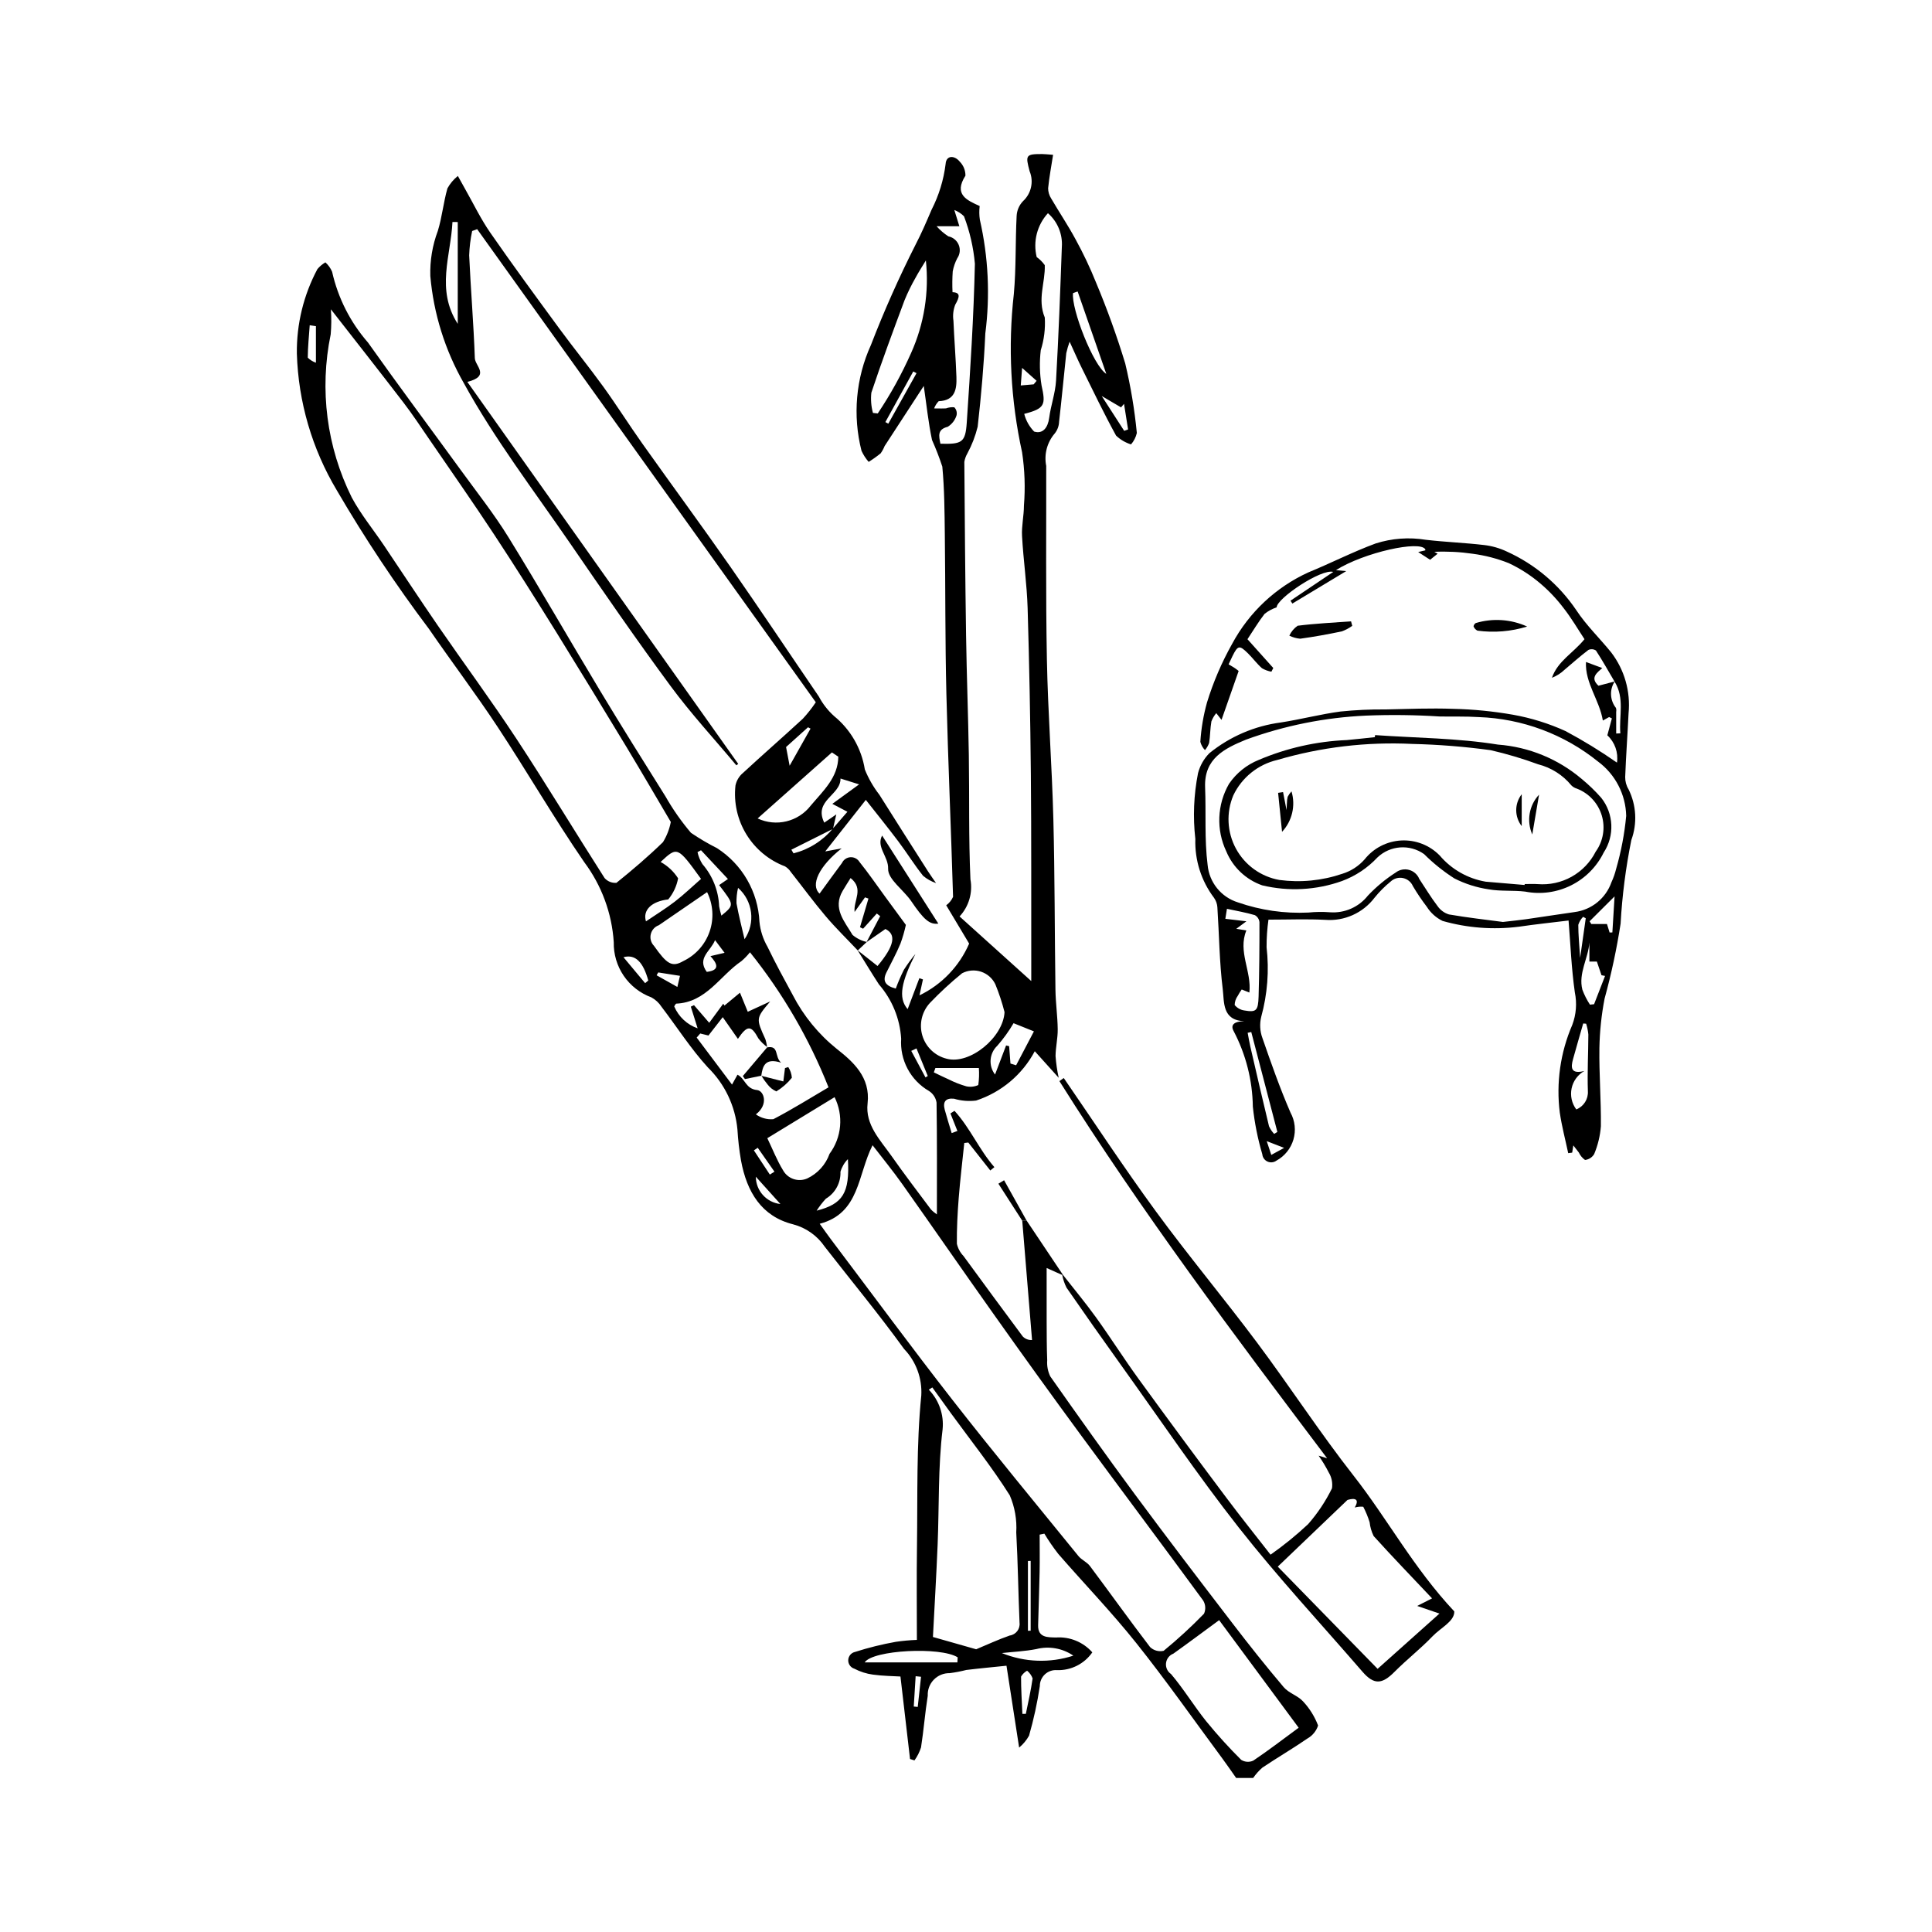 <?xml version="1.0" encoding="UTF-8"?>
<!-- Uploaded to: SVG Find, www.svgrepo.com, Generator: SVG Find Mixer Tools -->
<svg fill="#000000" width="800px" height="800px" version="1.1" viewBox="144 144 512 512" xmlns="http://www.w3.org/2000/svg">
 <g>
  <path d="m371.32 395.88c-2.844-3.016-5.828-5.914-8.504-9.074-3.215-3.797-6.156-7.824-9.242-11.73-0.395-0.605-0.922-1.113-1.543-1.484-4.254-1.609-7.848-4.586-10.223-8.465-2.379-3.875-3.398-8.434-2.902-12.953 0.27-1.312 0.977-2.496 2.008-3.352 5.231-4.84 10.609-9.52 15.844-14.355h0.004c1.254-1.363 2.402-2.82 3.434-4.359l-89.742-125.38-1.328 0.492c-0.449 2.125-0.715 4.281-0.789 6.453 0.418 9.086 1.18 18.16 1.5 27.25 0.074 2.051 4.176 4.723-1.98 6.285l71.781 101.23-0.5 0.375c-5.824-6.969-12.012-13.668-17.395-20.965-9.164-12.422-17.926-25.152-26.668-37.879-9.629-14.012-20.031-27.629-28.176-42.473-4.965-8.699-7.988-18.371-8.859-28.348-0.121-4.074 0.555-8.133 1.988-11.949 1.133-3.672 1.488-7.578 2.547-11.277v-0.004c0.695-1.266 1.637-2.387 2.766-3.289 0.641 1.152 1.273 2.312 1.926 3.465 2.191 3.859 4.125 7.902 6.641 11.535 5.941 8.566 12.113 16.977 18.281 25.383 3.828 5.219 7.922 10.242 11.711 15.488 3.562 4.93 6.809 10.094 10.328 15.055 7.769 10.949 15.734 21.758 23.414 32.766 7.914 11.344 15.57 22.867 23.375 34.289l-0.004 0.004c1.031 1.934 2.391 3.676 4.019 5.148 4.363 3.551 7.269 8.586 8.156 14.141 0.969 2.406 2.266 4.664 3.856 6.711 4.277 6.789 8.578 13.562 12.902 20.32 0.672 1.055 1.414 2.062 2.121 3.094-1.254-0.426-2.418-1.078-3.434-1.926-2.336-2.922-4.309-6.125-6.559-9.117-2.879-3.82-5.891-7.535-8.621-11.008l-10.758 13.66 4.352-0.812c-6.016 4.731-8.34 9.734-5.852 11.992 1.984-2.715 3.938-5.449 5.953-8.137v-0.004c0.414-0.875 1.273-1.453 2.238-1.508 0.969-0.051 1.887 0.43 2.391 1.258 2.391 2.965 4.539 6.117 6.793 9.191 1.664 2.266 3.328 4.531 5.496 7.488v-0.004c-0.363 1.688-0.844 3.348-1.438 4.965-1.082 2.621-2.469 5.117-3.723 7.668-1.105 2.254-0.258 3.527 2.484 4.25l-0.004 0.004c0.625-1.703 1.344-3.367 2.156-4.988 0.93-1.457 1.945-2.856 3.051-4.188-3.637 7.231-4.703 11.57-2.055 14.617l3.106-8.203 0.949 0.332-0.922 4.215v0.004c5.891-2.84 10.566-7.711 13.164-13.715l-6.074-10.152h-0.004c0.789-0.57 1.418-1.34 1.816-2.231-0.523-17.891-1.324-35.773-1.766-53.668-0.348-14.113-0.242-28.238-0.418-42.359-0.074-6.004-0.098-12.031-0.664-17.996-0.789-2.398-1.699-4.758-2.731-7.062-0.969-4.586-1.445-9.277-2.184-14.316-3.535 5.422-6.961 10.66-10.363 15.914h-0.004c-0.273 0.691-0.633 1.348-1.062 1.953-1.012 0.82-2.07 1.574-3.176 2.258-0.77-0.883-1.41-1.871-1.895-2.938-2.379-9.355-1.5-19.242 2.496-28.031 3.496-9.059 7.449-17.941 11.836-26.605 1.609-3.086 2.894-6.109 4.231-9.238v0.004c1.945-3.797 3.207-7.906 3.727-12.141 0.156-2.367 2.367-2.332 3.766-0.598 0.969 0.988 1.504 2.32 1.488 3.699-3.203 5.019 0.43 6.523 3.777 8.051l-0.004 0.004c-0.148 1.203-0.133 2.418 0.047 3.617 2.254 9.887 2.742 20.098 1.445 30.152-0.371 8.25-1.094 16.496-2.023 24.703-0.609 2.481-1.531 4.867-2.746 7.113-0.395 0.684-0.66 1.434-0.789 2.211 0.113 15.355 0.23 30.711 0.461 46.066 0.16 10.543 0.562 21.082 0.73 31.621 0.172 10.98-0.07 21.977 0.426 32.941 0.648 3.551-0.418 7.195-2.879 9.836l19 17.125c0-1.688 0.004-3.422 0-5.152-0.027-16.59 0.047-33.18-0.109-49.77-0.137-14.645-0.422-29.285-0.855-43.926-0.195-6.371-1.129-12.715-1.48-19.086-0.148-2.672 0.5-5.379 0.5-8.07v0.004c0.383-4.719 0.215-9.469-0.492-14.148-3.027-13.777-3.766-27.957-2.18-41.973 0.621-6.844 0.383-13.766 0.738-20.641 0.07-1.465 0.668-2.859 1.688-3.918 2.188-2.012 2.891-5.176 1.758-7.922-1.137-4.269-1.062-4.582 3.344-4.566 0.738 0.004 1.477 0.102 2.871 0.203-0.473 3.039-1.02 5.91-1.309 8.809l-0.008-0.004c0 0.992 0.285 1.965 0.828 2.797 2.109 3.625 4.469 7.113 6.453 10.805 2.027 3.691 3.832 7.5 5.406 11.41 2.941 7.019 5.527 14.184 7.746 21.465 1.449 6.07 2.477 12.23 3.078 18.441-0.258 1.117-0.785 2.156-1.543 3.023-1.48-0.465-2.836-1.262-3.961-2.336-3.234-5.887-6.137-11.957-9.121-17.98-0.961-1.941-1.82-3.934-3.188-6.906l0.004-0.004c-0.363 0.992-0.66 2.008-0.891 3.039-0.645 6.062-1.211 12.129-1.906 18.184-0.039 1.129-0.441 2.211-1.145 3.094-2.039 2.367-2.875 5.539-2.266 8.602 0.039 17.09-0.148 34.18 0.18 51.266 0.27 14.098 1.344 28.184 1.711 42.281 0.391 15.086 0.336 30.18 0.555 45.27 0.051 3.5 0.562 6.992 0.602 10.492 0.027 2.359-0.547 4.723-0.574 7.086 0.141 1.938 0.422 3.863 0.836 5.762l-6.34-7.039c-3.301 6.199-8.871 10.883-15.547 13.074-1.965 0.246-3.957 0.082-5.852-0.488-2.266-0.234-3.019 0.852-2.457 2.938 0.559 2.07 1.219 4.117 1.832 6.172l1.52-0.559-1.848-4.648 1.078-0.691c4.137 4.523 6.543 10.324 10.57 14.926l-1.082 0.883-5.832-7.406-1.066 0.121c-0.5 4.867-1.094 9.727-1.477 14.602-0.316 4.023-0.527 8.07-0.484 12.102 0.277 1.223 0.883 2.348 1.754 3.25 5.203 7.129 10.441 14.238 15.707 21.324v-0.004c0.641 0.66 1.543 1 2.461 0.938-0.867-10.535-1.73-21.07-2.598-31.605l1.129-0.086 9.621 14.371-0.145 0.09-4.141-1.852c0 4.914-0.016 9.484 0.004 14.051 0.016 3.477 0.008 6.953 0.148 10.426l-0.004 0.004c-0.105 1.457 0.172 2.914 0.805 4.231 7.387 10.504 14.82 20.98 22.457 31.305 8.492 11.477 17.164 22.824 25.852 34.156 4.398 5.738 8.898 11.41 13.574 16.922 1.332 1.57 3.723 2.219 5.117 3.758l0.004 0.004c1.727 1.852 3.078 4.019 3.981 6.387-0.477 1.461-1.488 2.695-2.832 3.449-3.891 2.676-7.981 5.062-11.902 7.691v-0.004c-0.934 0.812-1.766 1.738-2.469 2.758h-4.519c-1.215-1.715-2.394-3.457-3.644-5.144-7.574-10.234-14.898-20.672-22.832-30.617-6.519-8.172-13.805-15.727-20.668-23.621l-0.004-0.008c-1.328-1.707-2.555-3.492-3.672-5.348l-1.246 0.254c0 3.309 0.051 6.621-0.012 9.926-0.09 4.691-0.277 9.379-0.395 14.07-0.086 3.391 2.621 3.199 4.684 3.266l-0.004 0.004c3.664-0.273 7.246 1.18 9.684 3.934-2.125 3.062-5.66 4.836-9.387 4.711-1.176-0.086-2.332 0.324-3.191 1.129-0.859 0.809-1.344 1.934-1.336 3.113-0.668 4.434-1.621 8.82-2.856 13.133-0.672 1.203-1.562 2.273-2.625 3.152l-3.352-21.695c-3.57 0.371-7.121 0.695-10.664 1.129h0.004c-1.445 0.371-2.914 0.652-4.394 0.84-1.582-0.031-3.106 0.594-4.207 1.727s-1.684 2.676-1.602 4.254c-0.73 4.555-1.074 9.168-1.789 13.723h-0.004c-0.395 1.223-0.98 2.375-1.73 3.418l-1.176-0.371-2.539-21.859c-1.953-0.121-4.652-0.137-7.301-0.504-1.719-0.23-3.383-0.762-4.914-1.566-1-0.305-1.664-1.246-1.625-2.289 0.043-1.043 0.781-1.93 1.801-2.152 3.547-1.137 7.16-2.031 10.824-2.684 1.848-0.27 3.707-0.438 5.57-0.508 0-8.262-0.098-16.523 0.023-24.785 0.191-13.352-0.188-26.773 1.145-40.016 0.25-4.551-1.398-9-4.555-12.289-6.695-9.258-14.004-18.074-21.027-27.102-1.992-2.938-4.984-5.051-8.418-5.945-8.305-2.098-12.238-8.512-13.785-16.949-0.469-2.711-0.781-5.441-0.941-8.188-0.586-6.238-3.363-12.062-7.84-16.445-4.527-4.949-8.176-10.699-12.27-16.051-0.676-1.055-1.609-1.918-2.707-2.512-2.973-1.098-5.531-3.094-7.316-5.711-1.785-2.621-2.707-5.731-2.641-8.898-0.496-7.688-3.219-15.066-7.836-21.238-8.027-11.691-15.145-23.996-22.957-35.84-5.805-8.805-12.191-17.227-18.16-25.922-8.855-11.762-17.012-24.027-24.43-36.742-6.57-10.984-10.219-23.469-10.598-36.262-0.098-7.805 1.777-15.508 5.453-22.391 0.598-0.707 1.309-1.309 2.109-1.777 0.766 0.688 1.371 1.535 1.777 2.484 1.555 6.945 4.824 13.395 9.508 18.762 8.078 11.406 16.457 22.602 24.672 33.91 4.254 5.856 8.77 11.555 12.559 17.699 8.289 13.43 16.125 27.137 24.27 40.656 5.66 9.395 11.484 18.691 17.316 27.98v-0.004c1.949 3.438 4.219 6.68 6.777 9.691 2.207 1.504 4.508 2.859 6.894 4.059 6.691 4.297 10.887 11.57 11.254 19.512 0.234 2.344 0.965 4.609 2.144 6.648 2.094 4.344 4.406 8.586 6.715 12.824h-0.004c2.852 5.504 6.82 10.352 11.656 14.234 4.266 3.359 8.953 7.465 8.148 14.43-0.656 5.691 3.359 9.699 6.34 13.938 3.367 4.789 6.918 9.449 10.426 14.137v-0.004c0.48 0.512 1.02 0.961 1.602 1.344 0-10.004 0.062-19.816-0.09-29.629-0.199-1.266-0.934-2.387-2.016-3.078-2.398-1.387-4.359-3.422-5.66-5.871-1.301-2.449-1.891-5.211-1.703-7.977-0.328-5.32-2.402-10.379-5.898-14.402-1.941-2.981-3.773-6.031-5.652-9.047 1.766 1.395 3.531 2.785 5.289 4.176 4.535-5.391 4.996-8.395 2.082-9.801l-5.008 3.488 3.625-6.894-0.895-0.699-3.633 4.027-0.82-0.398 2.238-7.586-0.91-0.324-2.758 3.871c-0.352-3.094 2.562-6.09-1.062-8.992-0.711 1.145-1.418 2.242-2.082 3.367-2.773 4.695 0.52 8.168 2.613 11.73v-0.012c1.082 0.914 2.371 1.551 3.758 1.855zm-6.566-32.223-11.031 5.519 0.57 0.973c4.07-1.031 7.715-3.324 10.406-6.555l3.875-4.465-3.996-2.098 7.098-5.164-4.934-1.547c0.09 4.434-7.223 5.773-4.301 11.691l3.188-2.184c-0.391 1.711-0.633 2.769-0.875 3.824zm-17.477 57.91 0.074-0.062c-0.898-0.648-1.699-1.426-2.367-2.309-1.906-3.504-2.918-3.606-5.43 0.113l-4.019-5.75-3.785 4.863-2.18-0.535-0.941 1.082 9.363 12.457 1.453-2.617c2.074 1.039 2.113 3.75 5.203 4.07 1.797 0.188 3.106 3.824-0.332 6.441 1.344 0.961 2.988 1.414 4.637 1.273 5.043-2.625 9.875-5.656 14.617-8.441h-0.004c-5.117-12.898-12.133-24.961-20.812-35.789-0.68 0.855-1.438 1.641-2.269 2.348-5.699 3.856-9.309 10.949-17.316 11.266v0.004c-0.215 0.207-0.383 0.465-0.488 0.742 1.16 2.723 3.41 4.824 6.199 5.797l-1.805-5.746 0.844-0.391 4.031 4.672 3.719-5.062 0.32 0.496 4.113-3.41 2.066 5.051 5.938-2.734c-3.793 4.496-3.777 4.492-1.277 9.988 0.234 0.707 0.383 1.441 0.449 2.184zm-25.504-59.734c-3.727-6.312-7.684-13.141-11.762-19.891-6.086-10.074-12.223-20.113-18.414-30.125-5.445-8.762-10.938-17.496-16.609-26.109-5.609-8.52-11.461-16.883-17.23-25.301-2.238-3.269-4.426-6.582-6.832-9.723-6.34-8.266-12.785-16.445-19.23-24.711h-0.008c0.16 2.215 0.145 4.438-0.051 6.648-3.027 14.629-1.059 29.852 5.59 43.234 2.402 4.461 5.676 8.453 8.523 12.68 4.777 7.094 9.461 14.25 14.309 21.293 6.934 10.07 14.211 19.914 20.922 30.133 7.953 12.109 15.43 24.531 23.242 36.734 0.789 0.895 1.957 1.363 3.144 1.262 4.254-3.422 8.426-6.977 12.336-10.789v-0.004c1.004-1.637 1.707-3.441 2.066-5.332zm39.461 106.48c1.09 1.516 1.98 2.805 2.922 4.055 10.773 14.273 21.375 28.68 32.379 42.773 10.863 13.914 22.125 27.52 33.258 41.223 0.836 1.031 2.262 1.594 3.051 2.648 5.34 7.141 10.52 14.398 15.938 21.477 0.953 0.914 2.305 1.289 3.594 0.996 3.75-3.074 7.32-6.356 10.699-9.832 0.508-1.129 0.426-2.441-0.223-3.5-10.727-14.645-21.629-29.16-32.375-43.793-7.871-10.715-15.645-21.5-23.328-32.355-8.066-11.355-15.973-22.828-24.023-34.195-2.477-3.5-5.203-6.82-7.887-10.312-3.996 7.871-3.367 18.027-14.008 20.816zm29.844 43.371-0.934 0.594c2.707 2.793 4.043 6.641 3.656 10.512-1.223 10.078-0.898 20.34-1.316 30.523-0.348 8.414-0.848 16.82-1.246 24.504l11.457 3.258c2.863-1.191 5.816-2.574 8.883-3.641h-0.004c1.652-0.227 2.816-1.738 2.617-3.394-0.34-7.957-0.434-15.93-0.871-23.883h-0.004c0.211-3.379-0.375-6.766-1.715-9.875-4.75-7.535-10.34-14.543-15.594-21.762-1.652-2.273-3.285-4.559-4.93-6.836zm97.082 90.18-21.074-28.508c-4.562 3.348-8.316 6.16-12.137 8.879-1.066 0.41-1.812 1.379-1.941 2.516-0.129 1.133 0.383 2.246 1.328 2.887 3.363 3.969 6.086 8.477 9.344 12.543l0.004-0.004c2.902 3.559 5.988 6.965 9.246 10.199 0.961 0.609 2.168 0.688 3.199 0.207 3.891-2.606 7.609-5.469 12.031-8.719zm-77.945-189.64c-0.641-2.508-1.453-4.973-2.434-7.371-0.754-1.582-2.121-2.785-3.785-3.34-1.664-0.551-3.481-0.402-5.031 0.41-2.996 2.434-5.836 5.055-8.504 7.844-2.164 2.328-2.938 5.629-2.027 8.672 0.91 3.047 3.367 5.383 6.453 6.137 6.102 1.645 14.973-5.625 15.328-12.352zm-16.996-150.63c5.711 0.148 6.625-0.305 6.981-5.566 0.945-14.035 1.844-28.082 2.156-42.137-0.379-4.301-1.352-8.531-2.883-12.566-0.727-0.734-1.602-1.301-2.566-1.668l1.336 4.301h-6.039c0.918 1.027 1.969 1.93 3.125 2.68 1.238 0.246 2.269 1.094 2.746 2.266 0.477 1.168 0.332 2.5-0.387 3.539-0.574 1.094-0.98 2.269-1.203 3.484-0.125 1.836-0.141 3.676-0.055 5.512 2.207 0.062 1.867 1.312 0.711 3.328-0.516 1.352-0.68 2.812-0.465 4.242 0.207 4.965 0.617 9.918 0.789 14.883 0.113 3.258-0.355 6.273-4.703 6.43-0.527 0.547-0.941 1.199-1.211 1.914 1.422 0 2.301 0.051 3.172-0.016 0.695-0.254 1.441-0.352 2.18-0.281 0.555 0.566 0.777 1.379 0.59 2.152-0.387 1.254-1.219 2.324-2.336 3.016-2.785 0.703-2.348 2.394-1.938 4.488zm22.211-7.914c0.449 1.766 1.355 3.383 2.625 4.688 2.336 0.715 3.652-1.07 3.988-3.625 0.438-3.312 1.629-6.555 1.82-9.863 0.676-11.82 1.113-23.66 1.539-35.492h0.004c0.215-3.375-1.148-6.66-3.691-8.887-2.875 3.133-3.992 7.496-2.981 11.625 0.828 0.59 1.551 1.312 2.141 2.141 0.168 4.59-2.016 8.984 0.004 13.883 0.184 2.93-0.18 5.867-1.066 8.664-0.367 3.094-0.297 6.227 0.203 9.301 1.145 5.156 0.922 6.152-4.586 7.566zm-68.082 191.95c1.418 2.953 2.547 5.859 4.148 8.473 1.25 2.293 4.047 3.246 6.438 2.195 2.762-1.305 4.887-3.656 5.91-6.535 1.582-2.133 2.547-4.664 2.781-7.312 0.234-2.648-0.27-5.309-1.453-7.691zm42.02-232.61c-0.914 1.52-1.895 3.008-2.731 4.57l0.004-0.004c-1.109 1.93-2.09 3.93-2.93 5.988-3.031 8.129-6.051 16.262-8.793 24.488-0.199 1.801-0.055 3.621 0.422 5.367l1.281 0.133h-0.004c3.406-5.082 6.363-10.449 8.844-16.039 3.449-7.68 4.797-16.137 3.906-24.508zm-57.984 167.4c-4.387 3.012-8.578 5.906-12.789 8.773-1.07 0.379-1.875 1.277-2.133 2.387-0.262 1.105 0.062 2.266 0.852 3.082 3.394 4.797 4.75 5.785 7.777 4.027 3.273-1.57 5.785-4.383 6.965-7.816 1.184-3.434 0.941-7.199-0.672-10.453zm34.777-35.887-1.691-1.137-19.691 17.496c4.91 2.301 10.758 0.887 14.074-3.402 3.305-3.918 7.246-7.438 7.305-12.953zm-47.086 27.891-0.004 0.004c1.883 1.035 3.477 2.527 4.633 4.336-0.379 2.059-1.277 3.984-2.613 5.594-4.363 0.488-6.828 2.805-5.902 5.809 2.574-1.746 5.219-3.359 7.656-5.238 2.43-1.875 4.652-4.012 6.938-6.012-6.258-8.633-6.258-8.633-10.711-4.488zm78.645 212.13 0.074-1.344c-4.519-2.863-22.496-1.957-24.645 1.344zm-132.41-354.73v-26.984l-1.402-0.008c-0.441 8.977-4.438 17.91 1.402 26.992zm152.69 187.5-5.394-2.168c-1.246 2.129-2.695 4.137-4.324 5.992-2.121 2.012-2.375 5.305-0.582 7.613l2.926-7.707 0.805 0.195 0.352 4.598 1.5 0.461zm11.586-196.08-1.219 0.43c-0.508 4.164 5.383 19.281 8.816 21.406zm-92.676 155.7-7.133-7.621-0.926 0.496c0.238 1.133 0.684 2.215 1.309 3.188 2.703 3.121 4.262 7.066 4.422 11.188 0.156 0.828 0.355 1.648 0.598 2.453 3.445-2.836 3.445-2.836-0.605-8.094zm66.504 50.094h-11.523l-0.418 1.148c1.309 0.621 2.602 1.277 3.93 1.859 1.488 0.75 3.047 1.363 4.648 1.832 1.074 0.242 2.203 0.125 3.207-0.332 0.211-1.492 0.262-3.004 0.152-4.508zm25.035 155.72v0.004c-2.875-1.969-6.457-2.602-9.828-1.738-2.996 0.586-6.078 0.719-9.121 1.051 6.035 2.465 12.75 2.707 18.949 0.688zm-59.746-131.58c-0.93 0.934-1.609 2.094-1.973 3.363 0.109 2.902-1.371 5.633-3.867 7.125-0.906 0.984-1.723 2.047-2.449 3.172 6.922-1.766 8.816-4.656 8.289-13.66zm-27.387-58.27v-0.004c2.941-4.324 2.203-10.16-1.723-13.613-0.312 1.336-0.449 2.707-0.414 4.078 0.582 3.262 1.434 6.473 2.137 9.535zm9.16-49.281 1.824-1.742 0.961 5.043 5.539-9.836-0.664-0.359zm66.664 214.03-0.727 0.023v18.488l0.727-0.016zm-2.195 40.539h0.914c0.629-3.133 1.352-6.25 1.797-9.406h-0.004c-0.293-0.797-0.797-1.5-1.457-2.039-0.664 0.371-1.219 0.91-1.602 1.566-0.012 3.293 0.207 6.586 0.352 9.879zm26.977-340.02 1.031-0.367-1.074-6.789-0.789 0.938-5.121-3.008zm-110.62 143.38c3.699-0.441 2.688-2.285 0.973-4.176l3.746-0.875-2.527-3.363c-1.145 2.938-4.871 4.738-2.191 8.414zm-22.074-3.887 5.742 6.879 0.832-0.711c-1.332-4.797-3.367-7.051-6.574-6.168zm-81.504-167.23-1.645-0.25c-0.203 2.863-0.492 5.723-0.516 8.586v0.004c0.609 0.605 1.348 1.062 2.16 1.344zm150.91 25.418 0.781 0.418 7.473-13.379-0.859-0.461zm-34.332 199.98c0.02 3.719 2.82 6.832 6.516 7.242zm-20.793-50.285 0.691-2.945-5.754-0.902-0.445 0.754zm64.578 182.81-1.43-0.148-0.5 8.035 1.055 0.102zm29.852-342.51 0.773-0.93-3.84-3.426-0.359 4.652zm-31.059 175.99-1.387 0.656 3.777 7.031 0.602-0.383zm-38.863 33.43 1.223-0.77-4.43-6.332-1.023 0.684z"/>
  <path d="m425.65 481.8c2.949 3.773 6.019 7.457 8.816 11.336 3.852 5.348 7.375 10.926 11.246 16.254 7.684 10.57 15.449 21.082 23.297 31.535 3.719 4.977 7.613 9.824 11.703 15.082 3.496-2.461 6.82-5.16 9.941-8.082 2.523-2.875 4.656-6.074 6.34-9.508 0.211-1.453-0.094-2.938-0.859-4.191-0.789-1.551-1.688-3.039-2.688-4.461l2.258 0.695c-24.734-32.801-49.238-65.395-70.949-99.957l1.152-0.816c8.117 11.801 15.965 23.793 24.422 35.348 8.641 11.805 18.047 23.051 26.809 34.773 8.711 11.656 16.664 23.898 25.637 35.34 8.922 11.379 15.793 24.332 26.633 35.895 0.039 2.664-3.551 4.266-5.812 6.629-3.164 3.305-6.816 6.137-10.039 9.387-3.32 3.352-5.457 3.473-8.512-0.062-10.973-12.688-22.41-25.012-32.766-38.188-10.957-13.945-20.898-28.691-31.242-43.117-4.859-6.773-9.66-13.594-14.398-20.453v0.004c-0.531-1.059-0.91-2.188-1.129-3.352zm75.434 59.711-18.461 17.664 26.457 27.086 16.391-14.648-5.902-2.023 3.945-2.004c-5.414-5.734-10.539-11.047-15.484-16.516h0.004c-0.57-1.152-0.93-2.394-1.07-3.672-0.441-1.41-1.004-2.781-1.688-4.094-0.758-0.074-1.523-0.004-2.258 0.207 1.777-3.027-1.223-2.227-1.934-2z"/>
  <path d="m416.04 467.43-1.129 0.086-6.324-9.824 1.508-0.914z"/>
  <path d="m377.77 365.43 14.898 23.336c-2.344 0.324-3.926-1.148-7.184-5.949-2.027-2.984-6.223-5.812-6.121-8.586 0.121-3.25-3.215-5.734-1.594-8.801z"/>
  <path d="m347.27 421.57c3.289-0.598 1.91 2.488 3.742 4.051-4.281-1.363-4.902 0.91-5.266 3.481l0.023-0.027-4.356 0.891-0.555-0.801c2.16-2.551 4.324-5.102 6.484-7.656z"/>
  <path d="m345.75 429.1 5.84 1.492 0.445-3.551 0.863-0.258c0.551 0.852 0.879 1.824 0.953 2.836-1.152 1.434-2.543 2.656-4.117 3.613-0.902-0.398-1.688-1.02-2.289-1.801-0.617-0.742-1.176-1.531-1.672-2.359z"/>
  <path d="m571.87 324.62c-1.621-2.758-3.188-5.547-4.93-8.227-0.59-0.391-1.344-0.449-1.992-0.156-2.184 1.656-4.231 3.488-6.328 5.254h0.004c-0.969 0.926-2.106 1.648-3.348 2.133 1.543-4.469 5.711-6.609 8.629-10.234-1.773-2.68-3.449-5.566-5.484-8.172h-0.004c-1.816-2.414-3.894-4.621-6.199-6.578-2.543-2.172-5.371-3.992-8.398-5.41-3.074-1.219-6.285-2.051-9.562-2.481-3.359-0.492-6.754-0.664-10.145-0.512l0.871 0.508-1.992 1.598-3.164-2.051 1.879-0.441h-0.004c0.031-0.078 0.039-0.16 0.027-0.242-1.262-2.523-16.285 0.797-23.688 5.481l2.719 0.258-14.27 8.598-0.496-0.758 11.332-7.625c-3.172-0.91-14.941 7.004-15.008 9.387l-0.008 0.004c-1.148 0.387-2.227 0.969-3.18 1.723-1.625 2.09-2.988 4.383-4.539 6.719l6.84 7.633-0.5 0.977c-0.887-0.156-1.734-0.469-2.508-0.926-1.359-1.207-2.449-2.707-3.75-3.984-2.211-2.172-2.648-2.062-4.039 0.746-0.336 0.676-0.645 1.367-1.043 2.211 0.633 0.379 1.195 0.688 1.719 1.043 0.469 0.316 0.898 0.688 0.941 0.723l-4.535 12.949-1.395-1.777c-0.555 0.652-0.992 1.398-1.293 2.199-0.328 1.875-0.301 3.809-0.594 5.691v0.004c-0.254 0.695-0.629 1.344-1.109 1.906-0.586-0.617-1.008-1.371-1.223-2.195 0.223-3.535 0.816-7.039 1.77-10.453 1.66-5.402 3.894-10.609 6.664-15.535 4.484-8.34 11.57-14.984 20.188-18.918 5.992-2.457 11.781-5.434 17.852-7.672 4.289-1.363 8.84-1.695 13.281-0.969 5.125 0.598 10.301 0.789 15.426 1.387 2.098 0.242 4.141 0.824 6.047 1.73 7.445 3.371 13.812 8.742 18.391 15.516 2.648 4.035 6.223 7.453 9.277 11.234 3.512 4.598 5.152 10.355 4.586 16.117-0.266 5.629-0.68 11.254-0.891 16.887-0.016 1.152 0.293 2.281 0.895 3.266 2.07 4.191 2.336 9.043 0.734 13.434-1.48 7.312-2.434 14.723-2.848 22.172-1.031 6.691-2.445 13.316-4.242 19.848-0.836 4.324-1.297 8.719-1.375 13.125-0.098 6.898 0.469 13.809 0.395 20.707-0.199 2.535-0.801 5.023-1.781 7.371-0.52 0.871-1.414 1.445-2.422 1.562-0.707-0.508-1.273-1.188-1.645-1.977-0.449-0.578-0.895-1.156-1.457-1.883l-0.305 1.918-1.051 0.137c-0.754-3.559-1.695-7.094-2.223-10.688h-0.004c-1.004-7.922 0.137-15.973 3.305-23.305 1.039-2.746 1.273-5.731 0.68-8.605-0.906-6.32-1.152-12.738-1.664-19.055-4.363 0.539-8.809 0.996-13.227 1.652v-0.004c-6.754 0.848-13.609 0.328-20.156-1.535-1.723-0.84-3.172-2.144-4.191-3.769-1.332-1.746-2.562-3.57-3.68-5.461-0.477-1.105-1.465-1.902-2.644-2.141-1.18-0.238-2.402 0.117-3.269 0.945-1.566 1.273-2.992 2.707-4.258 4.281-3.066 4.039-7.977 6.246-13.035 5.856-4.879-0.258-9.785-0.055-15.066-0.055h-0.004c-0.344 2.426-0.512 4.871-0.5 7.32 0.711 6.176 0.23 12.434-1.418 18.43-0.457 1.871-0.348 3.832 0.32 5.637 2.301 6.648 4.641 13.305 7.441 19.75 1.195 2.188 1.473 4.758 0.77 7.148-0.707 2.391-2.332 4.398-4.519 5.59-0.688 0.496-1.586 0.582-2.359 0.23-0.77-0.352-1.293-1.09-1.367-1.934-1.215-4.117-2.055-8.336-2.508-12.605-0.098-6.988-1.84-13.855-5.094-20.047-0.891-1.625 0.117-2.551 2.82-2.613-5.906-0.203-5.281-5.094-5.699-8.469-0.891-7.18-0.949-14.457-1.422-21.691l0.004 0.004c-0.059-0.914-0.371-1.793-0.898-2.539-3.383-4.481-5.129-9.988-4.949-15.602-0.664-5.812-0.422-11.695 0.715-17.438 0.52-1.996 1.559-3.824 3.012-5.289 5.438-4.41 11.992-7.227 18.934-8.137 5.289-0.82 10.5-2.191 15.805-2.902h-0.004c3.977-0.406 7.973-0.59 11.965-0.551 5.953-0.129 11.918-0.375 17.863-0.16 5.34 0.117 10.66 0.645 15.918 1.566 4.797 0.859 9.469 2.312 13.902 4.332 4.703 2.516 9.254 5.305 13.625 8.355 0.398-2.688-0.559-5.394-2.551-7.238l1.203-4.484-0.738-0.352-1.656 0.926c-0.891-5.457-4.758-9.922-4.469-15.523l4.316 1.605c-1.32 1.203-3.359 2.547-1.008 4.691 1.434-0.379 2.871-0.758 4.305-1.137-1.414 2.164-1.281 4.988 0.324 7.012 0.109 0.34 0.133 0.699 0.066 1.051 0.004 1.914 0.004 3.824 0.004 5.738l1.098-0.051c-0.383-4.582 1.211-9.309-1.535-13.719zm-29.582 63.707c2.625-0.309 4.434-0.48 6.231-0.738 4.258-0.609 8.504-1.285 12.762-1.883 4.496-0.574 8.281-3.641 9.777-7.922 0.52-1.129 0.934-2.305 1.23-3.508 1.328-4.594 2.223-9.297 2.672-14.055-0.129-5.676-2.867-10.977-7.418-14.363-8.996-7.269-20.113-11.418-31.672-11.824-3.441-0.215-6.902-0.102-10.352-0.16-6.488-0.414-12.992-0.492-19.488-0.23-10.875 0.488-21.609 2.641-31.836 6.371-5.711 2.359-11.133 4.996-10.828 12.641 0.27 6.84-0.195 13.758 0.66 20.516 0.406 4.66 3.598 8.609 8.074 9.98 5.984 2.078 12.312 2.992 18.641 2.684 1.91-0.195 3.832-0.219 5.742-0.07 3.863 0.277 7.617-1.375 10.02-4.414 2.199-2.332 4.676-4.387 7.375-6.121 1.004-0.773 2.316-1.035 3.539-0.699 1.227 0.332 2.227 1.215 2.703 2.394 1.59 2.402 3.082 4.875 4.82 7.164v-0.004c0.73 1.074 1.801 1.867 3.039 2.25 4.992 0.863 10.035 1.422 14.309 1.992zm-67.992 2.258c-2.305 5.609 1.449 10.871 0.801 16.449l-2.031-0.812h0.004c-0.391 0.543-0.742 1.109-1.055 1.699-0.512 0.703-0.797 1.543-0.816 2.414 0.633 0.777 1.531 1.293 2.523 1.441 3.18 0.551 3.707 0.117 3.82-3.715 0.195-6.555 0.234-13.117 0.227-19.676-0.078-0.789-0.535-1.484-1.227-1.867-2.332-0.688-4.746-1.102-7.387-1.676l-0.426 2.652 5.586 0.656-2.684 1.992zm87.438 47.418v0.004c1.965-0.777 3.203-2.731 3.07-4.84-0.176-5 0.113-10.016 0.125-15.023-0.098-0.969-0.293-1.926-0.586-2.852l-0.781-0.059c-0.902 3.156-1.82 6.309-2.699 9.473-0.613 2.215-0.609 4.035 3.023 3.113v-0.004c-1.742 0.973-2.981 2.652-3.391 4.606-0.414 1.953 0.039 3.988 1.238 5.586zm7.621-35.371-0.941-0.184-1.23-3.625-1.977 0.004v-5.035c-0.305 4.234-2.981 8.145-1.859 12.496 0.52 1.387 1.191 2.715 2.004 3.953l1.098-0.113zm-93.758 14.863-0.953 0.207c0.23 1.207 0.422 2.422 0.699 3.621 1.629 7.055 3.25 14.109 4.957 21.141 0.34 0.75 0.801 1.441 1.371 2.035l0.844-0.523c-2.309-8.828-4.613-17.652-6.918-26.48zm89.664-29.348 0.445 0.727h4.156l0.699 2.25 0.734-0.02 0.582-9.551zm-2.508 9.684 1.488-10.477-0.699-0.383h-0.004c-0.582 0.598-1.02 1.32-1.273 2.113-0.004 2.633 0.266 5.266 0.484 8.746zm-78.449 50.371-4.609-1.789 1.211 3.648z"/>
  <path d="m502.36 309.85c-0.84 0.617-1.766 1.109-2.75 1.469-3.656 0.766-7.336 1.438-11.035 1.945-1.004-0.082-1.984-0.359-2.887-0.809 0.488-1.059 1.25-1.965 2.207-2.629 4.691-0.59 9.426-0.816 14.145-1.168z"/>
  <path d="m548.71 310.04c-4.258 1.316-8.754 1.688-13.172 1.09-0.477-0.238-0.848-0.645-1.035-1.145 0.07-0.355 0.281-0.672 0.586-0.867 4.504-1.352 9.344-1.023 13.621 0.922z"/>
  <path d="m508.41 338.81c10.867 0.758 21.852 0.789 32.566 2.516 8.18 0.609 15.953 3.801 22.203 9.113 1.859 1.527 3.594 3.203 5.18 5.008 3.309 4.191 3.562 10.031 0.633 14.496-1.852 3.773-4.891 6.828-8.652 8.695-3.762 1.871-8.035 2.449-12.156 1.645-3.199-0.383-6.5-0.039-9.652-0.598-3.18-0.465-6.262-1.445-9.125-2.902-2.894-1.855-5.582-4.012-8.016-6.441-3.801-2.688-8.969-2.32-12.348 0.883-2.606 2.789-5.828 4.934-9.406 6.258-6.785 2.426-14.133 2.824-21.141 1.145-4.301-1.508-7.758-4.773-9.508-8.98-2.723-5.738-2.453-12.445 0.727-17.945 1.938-2.832 4.668-5.027 7.848-6.309 7.406-3.152 15.32-4.938 23.363-5.269 2.477-0.215 4.949-0.512 7.422-0.77zm39.629 39.719 0.02-0.242c1.156 0 2.316-0.078 3.461 0.012h0.004c3.125 0.25 6.254-0.434 8.988-1.965 2.734-1.535 4.953-3.848 6.367-6.644 1.992-2.769 2.586-6.309 1.609-9.574-0.98-3.269-3.414-5.898-6.602-7.121-0.555-0.164-1.059-0.461-1.469-0.871-2.262-2.75-5.344-4.703-8.797-5.578-4.113-1.512-8.316-2.762-12.586-3.742-6.898-0.941-13.844-1.492-20.801-1.656-12.066-0.59-24.145 0.848-35.734 4.246-5.109 1.191-9.395 4.641-11.652 9.375-1.926 4.574-1.668 9.777 0.699 14.141 2.371 4.363 6.594 7.41 11.48 8.285 5.621 0.754 11.34 0.191 16.707-1.637 2.285-0.703 4.328-2.027 5.906-3.82 2.371-2.988 5.91-4.809 9.719-5.004 3.809-0.195 7.516 1.254 10.18 3.981 3.125 3.68 7.445 6.137 12.203 6.941 3.434 0.281 6.863 0.582 10.297 0.875z"/>
  <path d="m486.26 353.72c1.133 3.766 0.18 7.848-2.504 10.723l-1.043-10.332 1.312-0.195 0.922 4.762c0.059-1.152 0.066-1.492 0.094-1.832h0.004c0.004-0.57 0.074-1.137 0.203-1.691 0.273-0.52 0.613-1 1.012-1.434z"/>
  <path d="m547.27 354.48v8.449c-1.941-2.484-1.941-5.969 0-8.449z"/>
  <path d="m550.07 365.14c-1.566-3.555-0.859-7.707 1.797-10.547z"/>
 </g>
</svg>